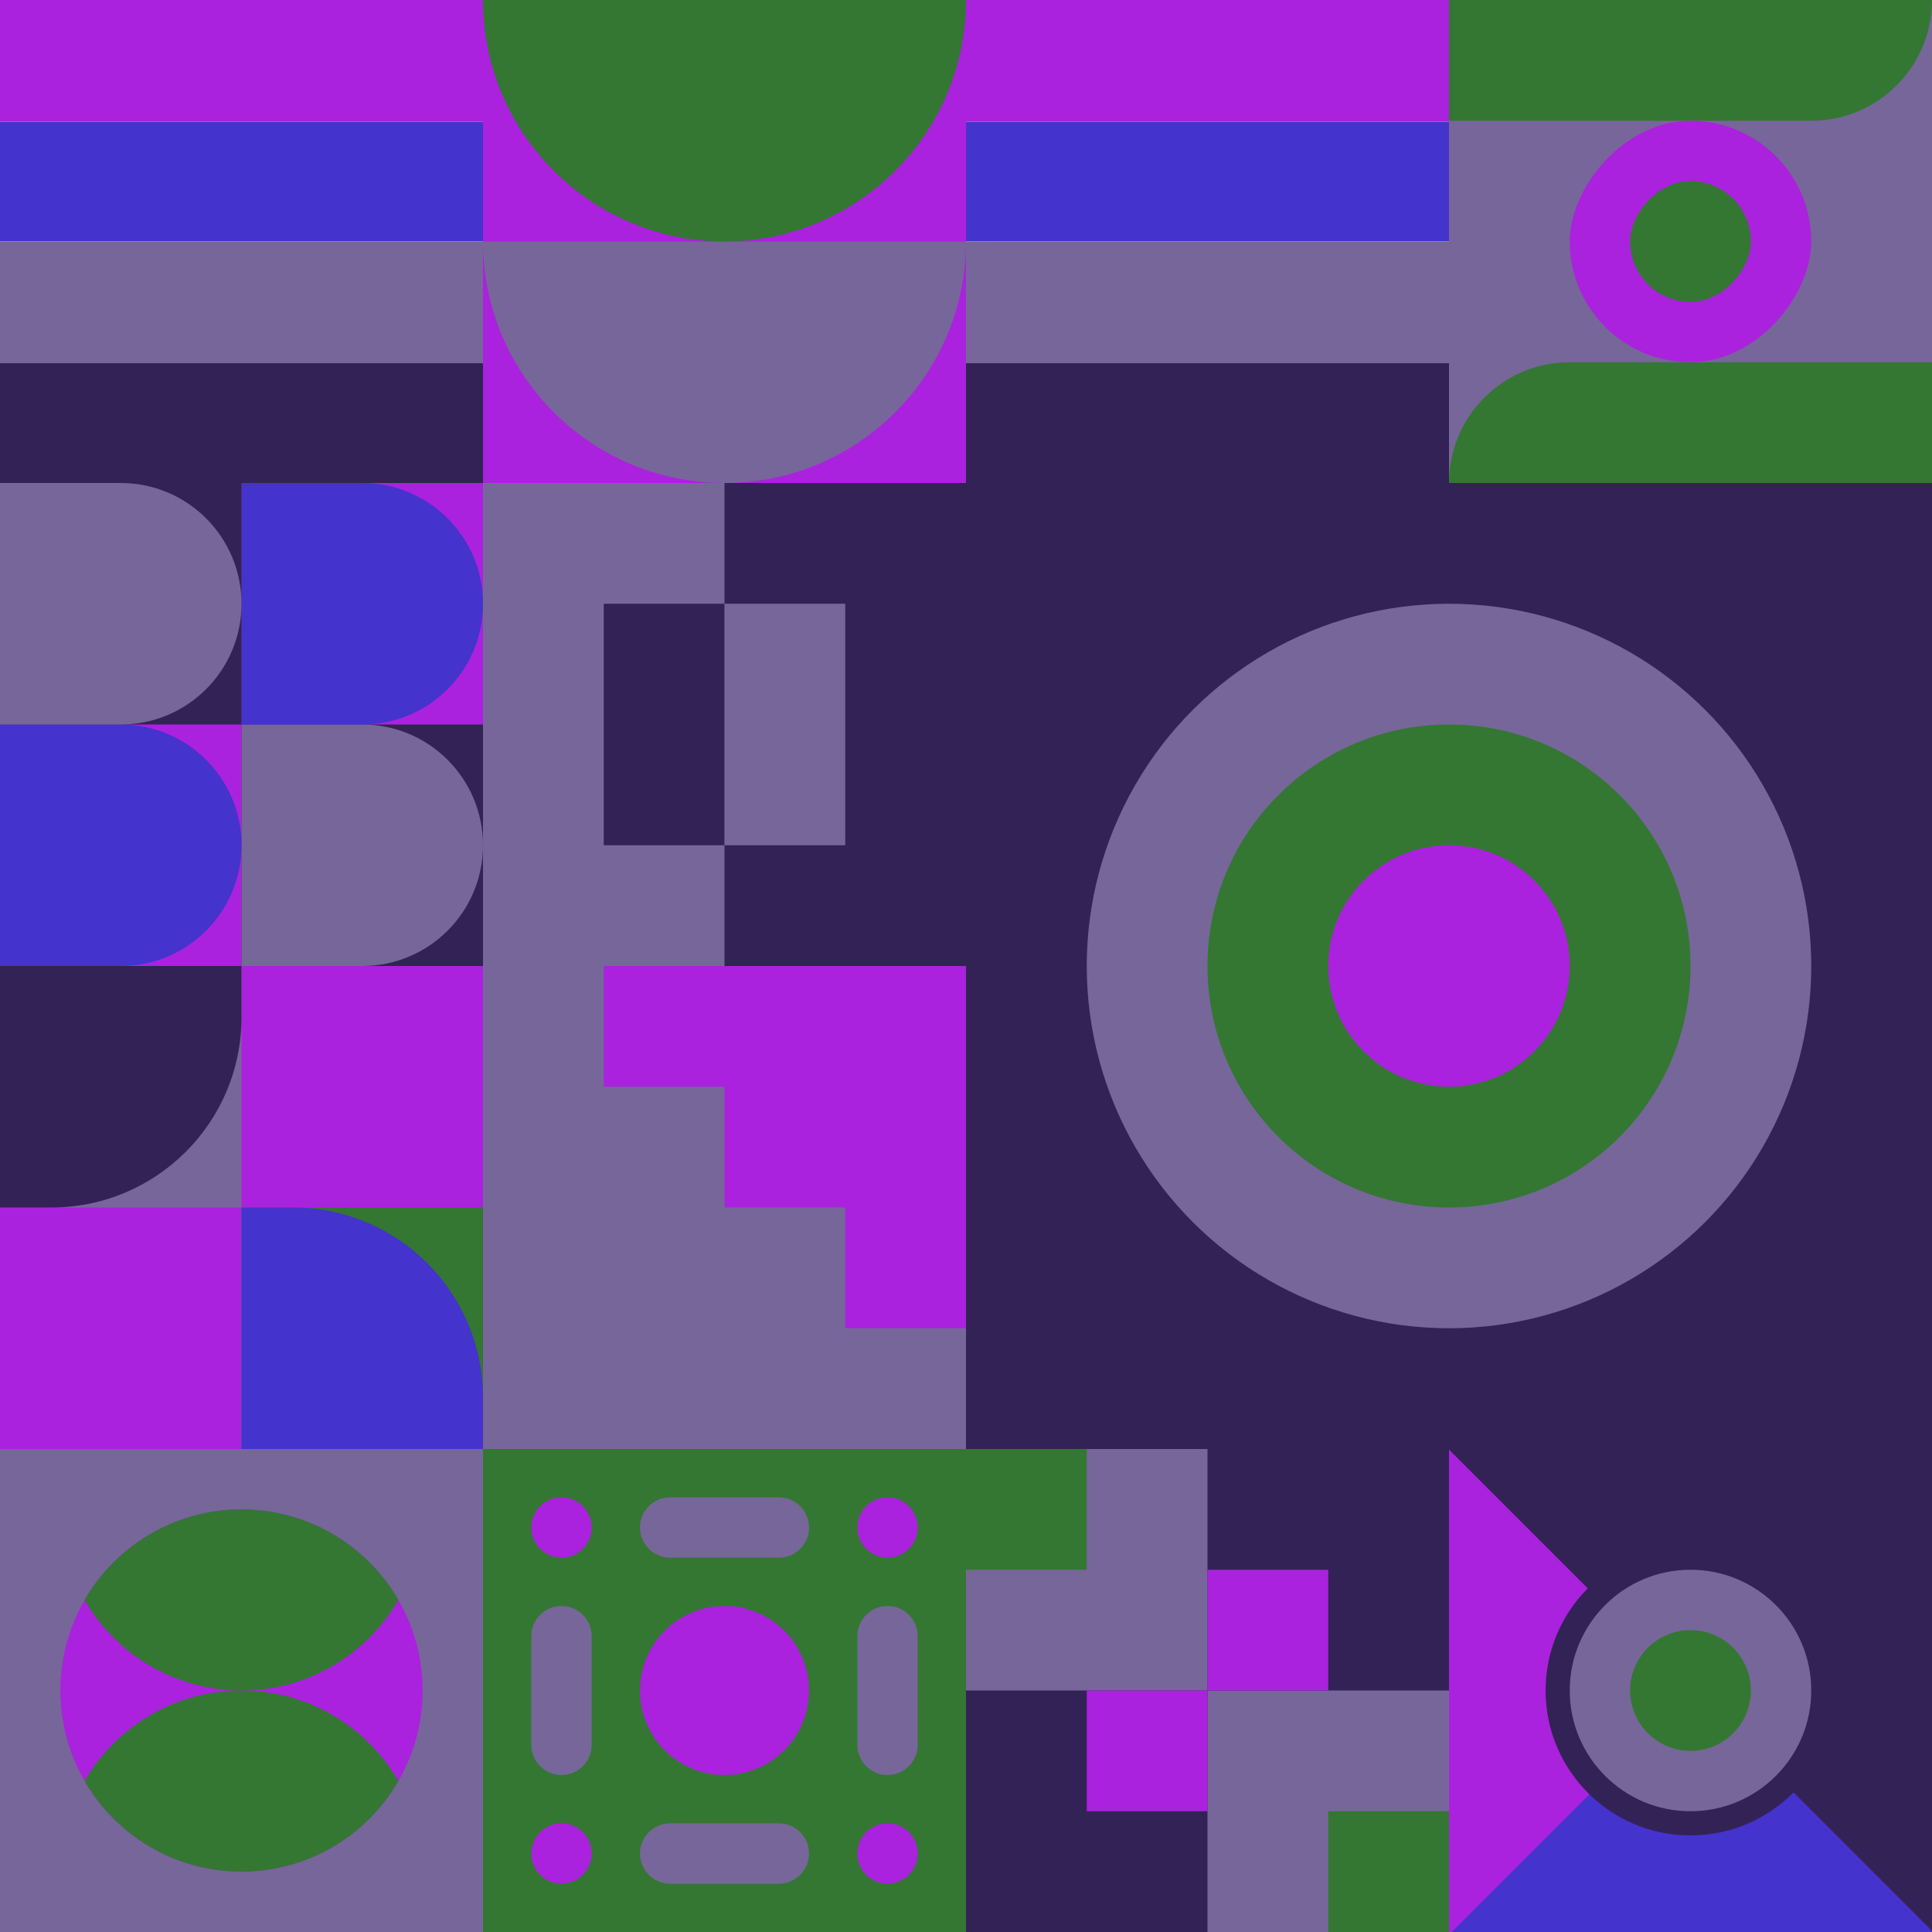 <svg id="geo" xmlns="http://www.w3.org/2000/svg" width="1280" height="1280" viewBox="0 0 1280 1280" fill="none" style="width:640px;height:640px"><g class="svg-image"><g class="block-0" transform="translate(0,0), scale(1), rotate(90, 160, 160)" height="320" width="320" clip-path="url(#trim)"><rect width="320" height="320" fill="white"/><rect y="320" width="320" height="80.64" transform="rotate(-90 0 320)" fill="#aa22dd"/><rect x="80.64" y="320" width="320" height="79.36" transform="rotate(-90 80.64 320)" fill="#4433cc"/><rect x="160" y="320" width="320" height="80.64" transform="rotate(-90 160 320)" fill="#776699"/><rect x="240.64" y="320" width="320" height="79.36" transform="rotate(-90 240.64 320)" fill="#332255"/></g><g class="block-1" transform="translate(320,0), scale(1), rotate(0, 160, 160)" height="320" width="320" clip-path="url(#trim)"><rect width="320" height="320" fill="#aa22dd"/><path fill-rule="evenodd" clip-rule="evenodd" d="M160 320c88.366 0 160-71.634 160-160H0c0 88.366 71.634 160 160 160Z" fill="#776699"/><path fill-rule="evenodd" clip-rule="evenodd" d="M160 160c88.366 0 160-71.634 160-160H0c0 88.366 71.634 160 160 160Z" fill="#337733"/></g><g class="block-2" transform="translate(640,0), scale(1), rotate(0, 160, 160)" height="320" width="320" clip-path="url(#trim)"><rect width="320" height="320" fill="white"/><rect width="320" height="80.64" fill="#aa22dd"/><rect y="80.64" width="320" height="79.36" fill="#4433cc"/><rect y="160" width="320" height="80.64" fill="#776699"/><rect y="240.64" width="320" height="79.36" fill="#332255"/></g><g class="block-3" transform="translate(960,0), scale(1), rotate(270, 160, 160)" height="320" width="320" clip-path="url(#trim)"><rect width="320" height="320" fill="#776699"/><path d="M320 0V320V320C275.817 320 240 284.183 240 240V0H320Z" fill="#337733"/><path d="M0 320V0V0C44.183 0 80 35.817 80 80V320H0Z" fill="#337733"/><rect width="160" height="160" rx="80" transform="matrix(0 -1 -1 0 240 240)" fill="#aa22dd"/><rect width="80" height="80" rx="40" transform="matrix(0 -1 -1 0 200 200)" fill="#337733"/></g><g class="block-4" transform="translate(0,320), scale(1), rotate(90, 160, 160)" height="320" width="320" clip-path="url(#trim)"><rect width="320" height="320" fill="#776699"/><rect y="320" width="320" height="320" transform="rotate(-90 0 320)" fill="#aa22dd"/><rect x="160" y="160" width="160" height="160" transform="rotate(-90 160 160)" fill="#332255"/><path d="M160 160V80C160 35.817 195.817 0 240 0C284.183 0 320 35.817 320 80V160H160Z" fill="#776699"/><path d="M160 320V240C160 195.817 195.817 160 240 160C284.183 160 320 195.817 320 240V320H160Z" fill="#4433cc"/><path d="M160 160V80C160 35.817 124.183 0 80 0C35.817 0 0 35.817 0 80V160H160Z" fill="#4433cc"/><rect y="320" width="160" height="160" transform="rotate(-90 0 320)" fill="#332255"/><path d="M160 320V240C160 195.817 124.183 160 80 160C35.817 160 0 195.817 0 240V320H160Z" fill="#776699"/></g><g class="block-5" transform="translate(320,320), scale(1), rotate(0, 160, 160)" height="320" width="320" clip-path="url(#trim)"><style>@keyframes a1_t{0%,13.636%{transform:translate(120px,160px);animation-timing-function:cubic-bezier(.4,0,.6,1)}63.636%,to{transform:translate(120px,160px)}}@keyframes geo-1a0_t{0%,13.636%{transform:translate(-40px,-80px);animation-timing-function:cubic-bezier(.4,0,.6,1)}50%,63.636%{transform:translate(40px,-80px);animation-timing-function:cubic-bezier(.4,0,.6,1)}to{transform:translate(-40px,-80px)}}@keyframes geo-1a0_w{0%,13.636%{width:80px;animation-timing-function:cubic-bezier(.4,0,.6,1)}50%,63.636%{width:0;animation-timing-function:cubic-bezier(.4,0,.6,1)}to{width:80px}}@keyframes geo-1a2_t{0%,13.636%{transform:translate(160px,80px);animation-timing-function:cubic-bezier(.4,0,.6,1)}63.636%,to{transform:translate(160px,80px)}}@keyframes geo-1a2_w{0%,13.636%{width:80px;animation-timing-function:cubic-bezier(.4,0,.6,1)}50%,63.636%{width:0;animation-timing-function:cubic-bezier(.4,0,.6,1)}to{width:80px}}</style><rect width="320" height="320" fill="#776699"/><rect x="160" width="160" height="320" fill="#332255"/><g style="animation:2.2s linear infinite both a1_t"><rect width="80" height="160" fill="#332255" transform="translate(80 80)" style="animation:2.2s linear infinite both geo-1a0_t,2.2s linear infinite both geo-1a0_w"/></g><rect width="80" height="160" fill="#776699" transform="translate(160 80)" style="animation:2.2s linear infinite both geo-1a2_t,2.2s linear infinite both geo-1a2_w"/></g><g class="block-6" transform="translate(640,320), scale(2), rotate(90, 160, 160)" height="640" width="640" clip-path="url(#trim)"><style>@keyframes geo-27a0_t{0%,9.091%{transform:translate(160px,160px) scale(1,1)}33.333%,42.424%,66.667%,75.757%,to{transform:translate(160px,160px) scale(1.5,1.5)}}@keyframes geo-27a1_t{0%,9.091%{transform:translate(160px,160px) scale(1,1)}33.333%,42.424%{transform:translate(160px,160px) scale(2,2)}66.667%,75.757%,to{transform:translate(160px,160px) scale(3,3)}}@keyframes geo-27a2_t{0%,9.091%{transform:translate(160px,160px) scale(0,0)}33.333%,42.424%{transform:translate(160px,160px) scale(1,1)}66.667%,75.757%{transform:translate(160px,160px) scale(2,2)}to{transform:translate(160px,160px) scale(3,3)}}@keyframes geo-27a3_t{0%,33.333%,42.424%,9.091%{transform:translate(160px,160px) scale(0,0)}66.667%,75.757%{transform:translate(160px,160px) scale(1,1)}to{transform:translate(160px,160px) scale(2,2)}}@keyframes geo-27a4_t{0%,33.333%,42.424%,9.091%{transform:translate(160px,160px) scale(0,0)}66.667%,75.757%{transform:translate(160px,160px) scale(1,1)}to{transform:translate(160px,160px) scale(2,2)}}@keyframes geo-27a5_t{0%,33.333%,42.424%,66.667%,75.757%,9.091%{transform:translate(160px,160px) scale(0,0)}to{transform:translate(160px,160px) scale(1,1)}}</style><rect width="320" height="320" fill="#332255"/><circle cx="160" cy="160" fill="#776699" r="120"/><circle fill="#337733" transform="translate(160 160)" style="animation:3.3s ease-in-out infinite both geo-27a0_t" r="80"/><circle fill="#aa22dd" transform="translate(160 160)" style="animation:3.3s ease-in-out infinite both geo-27a1_t" r="40"/><circle fill="#776699" transform="matrix(0 0 0 0 160 160)" style="animation:3.3s ease-in-out infinite both geo-27a2_t" r="40"/><circle fill="#337733" transform="matrix(0 0 0 0 160 160)" style="animation:3.3s ease-in-out infinite both geo-27a3_t" r="40"/><circle fill="#337733" transform="matrix(0 0 0 0 160 160)" style="animation:3.3s ease-in-out infinite both geo-27a4_t" r="40"/><circle fill="#aa22dd" transform="matrix(0 0 0 0 160 160)" style="animation:3.3s ease-in-out infinite both geo-27a5_t" r="40"/></g><g class="block-7" transform="translate(0,640), scale(1), rotate(90, 160, 160)" height="320" width="320" clip-path="url(#trim)"><rect width="320" height="320" fill="white"/><rect y="320" width="320" height="320" transform="rotate(-90 0 320)" fill="#aa22dd"/><rect x="160" y="160" width="160" height="160" transform="rotate(-90 160 160)" fill="#337733"/><path fill-rule="evenodd" clip-rule="evenodd" d="M320 -9.15527e-05H286C216.412 -9.15527e-05 160 56.412 160 126V160H320V-9.15527e-05Z" fill="#4433cc"/><rect width="160" height="160" transform="matrix(0 -1 -1 0 160 320)" fill="#776699"/><path fill-rule="evenodd" clip-rule="evenodd" d="M3.05176e-05 160H34C103.588 160 160 216.412 160 286V320H3.05176e-05V160Z" fill="#332255"/></g><g class="block-8" transform="translate(320,640), scale(1), rotate(0, 160, 160)" height="320" width="320" clip-path="url(#trim)"><defs><clipPath id="ClipPath-1"><rect width="320" height="320" fill="white"/></clipPath></defs><style>@keyframes geo-63a0_t{0%,to{transform:translate(0,0)}13.636%{transform:translate(0,0);animation-timing-function:cubic-bezier(.4,0,.6,1)}}@keyframes geo-63a1_t{0%{transform:translate(0,0)}13.636%{transform:translate(0,0);animation-timing-function:cubic-bezier(.4,0,.6,1)}50%,63.636%{transform:translate(-80px,0);animation-timing-function:cubic-bezier(.4,0,.6,1)}to{transform:translate(-80px,-80px)}}</style><g clip-path="url(#ClipPath-1)" style="animation:2.2s linear infinite both geo-63a0_t"><rect width="320" height="320" fill="#aa22dd"/><path fill-rule="evenodd" clip-rule="evenodd" d="M0 0h80v80h80v80h80v80h80v80h80v320h-80v-80h-80v-80h-80v-80H80v-80H0V0Z" fill="#776699" style="animation:2.2s linear infinite both geo-63a1_t"/></g></g><g class="block-9" transform="translate(0,960), scale(1), rotate(0, 160, 160)" height="320" width="320" clip-path="url(#trim)"><rect width="320" height="320" fill="#776699"/><circle cx="160" cy="160" r="120" fill="#aa22dd"/><path fill-rule="evenodd" clip-rule="evenodd" d="M56.054 220C76.802 184.132 115.583 160 160 160C204.417 160 243.198 184.132 263.946 220C243.198 255.868 204.417 280 160 280C115.583 280 76.802 255.868 56.054 220Z" fill="#337733"/><path fill-rule="evenodd" clip-rule="evenodd" d="M56.054 100C76.802 64.132 115.583 40 160 40C204.417 40 243.198 64.132 263.946 100C243.198 135.868 204.417 160 160 160C115.583 160 76.802 135.868 56.054 100Z" fill="#337733"/></g><g class="block-10" transform="translate(320,960), scale(1), rotate(180, 160, 160)" height="320" width="320" clip-path="url(#trim)"><rect width="320" height="320" fill="#337733"/><circle cx="268" cy="52" r="20" fill="#aa22dd"/><circle cx="52" cy="52" r="20" fill="#aa22dd"/><circle cx="268" cy="268" r="20" fill="#aa22dd"/><circle cx="52" cy="268" r="20" fill="#aa22dd"/><circle cx="160" cy="160" r="56" fill="#aa22dd"/><path d="M248 124c0-11.046 8.954-20 20-20s20 8.954 20 20v72c0 11.046-8.954 20-20 20s-20-8.954-20-20v-72ZM32 124c0-11.046 8.954-20 20-20s20 8.954 20 20v72c0 11.046-8.954 20-20 20s-20-8.954-20-20v-72ZM124 72c-11.046 0-20-8.954-20-20s8.954-20 20-20h72c11.046 0 20 8.954 20 20s-8.954 20-20 20h-72ZM124 288c-11.046 0-20-8.954-20-20s8.954-20 20-20h72c11.046 0 20 8.954 20 20s-8.954 20-20 20h-72Z" fill="#776699"/></g><g class="block-11" transform="translate(640,960), scale(1), rotate(0, 160, 160)" height="320" width="320" clip-path="url(#trim)"><style>@keyframes geo-54a0_t{0%,13.636%{transform:translate(240px,240px);animation-timing-function:cubic-bezier(.4,0,.6,1)}50%,63.636%{transform:translate(160px,160px);animation-timing-function:cubic-bezier(.4,0,.6,1)}to{transform:translate(240px,240px)}}@keyframes geo-54a1_t{0%,13.636%{transform:translate(80px,160px);animation-timing-function:cubic-bezier(.4,0,.6,1)}50%,63.636%{transform:translate(0,240px);animation-timing-function:cubic-bezier(.4,0,.6,1)}to{transform:translate(80px,160px)}}@keyframes geo-54a2_t{0%,13.636%{transform:translate(160px,80px);animation-timing-function:cubic-bezier(.4,0,.6,1)}50%,63.636%{transform:translate(240px,0);animation-timing-function:cubic-bezier(.4,0,.6,1)}to{transform:translate(160px,80px)}}@keyframes geo-54a3_t{0%,13.636%{transform:translate(0,0);animation-timing-function:cubic-bezier(.4,0,.6,1)}50%,63.636%{transform:translate(80px,80px);animation-timing-function:cubic-bezier(.4,0,.6,1)}to{transform:translate(0,0)}}</style><rect width="320" height="320" fill="#776699"/><rect width="320" height="320" fill="#332255"/><rect width="160" height="160" fill="#776699"/><rect x="160" y="160" width="160" height="160" fill="#776699"/><rect width="80" height="80" fill="#337733" transform="translate(240 240)" style="animation:2.2s ease-in-out infinite both geo-54a0_t"/><rect width="80" height="80" fill="#aa22dd" transform="translate(80 160)" style="animation:2.2s ease-in-out infinite both geo-54a1_t"/><rect width="80" height="80" fill="#aa22dd" transform="translate(160 80)" style="animation:2.2s ease-in-out infinite both geo-54a2_t"/><rect width="80" height="80" fill="#337733" style="animation:2.2s ease-in-out infinite both geo-54a3_t"/></g><g class="block-12" transform="translate(960,960), scale(1), rotate(0, 160, 160)" height="320" width="320" clip-path="url(#trim)"><rect width="320" height="320" fill="#332255"/><g transform="translate(82,557.7) rotate(90) translate(-377.7,-377.7)"><rect width="612.4" height="456" fill="#aa22dd" transform="translate(270,491.5) rotate(45) translate(-340.4,-160)"/><rect width="612.4" height="456" fill="#4433cc" transform="translate(430.5,329.8) rotate(45) translate(-340.4,-160)"/></g><ellipse cx="160" cy="160" fill="#776699" stroke="#332255" stroke-width="16" rx="88" ry="88"/><ellipse cx="160" cy="160" fill="#337733" rx="40" ry="40"/></g></g><clipPath id="trim"><rect width="320" height="320" fill="white"/></clipPath><filter id="noiseFilter"><feTurbulence baseFrequency="0.5" result="noise"/><feColorMatrix type="saturate" values="0.10"/><feBlend in="SourceGraphic" in2="noise" mode="multiply"/></filter><rect transform="translate(0,0)" height="1280" width="1280" filter="url(#noiseFilter)" opacity="0.4"/></svg>